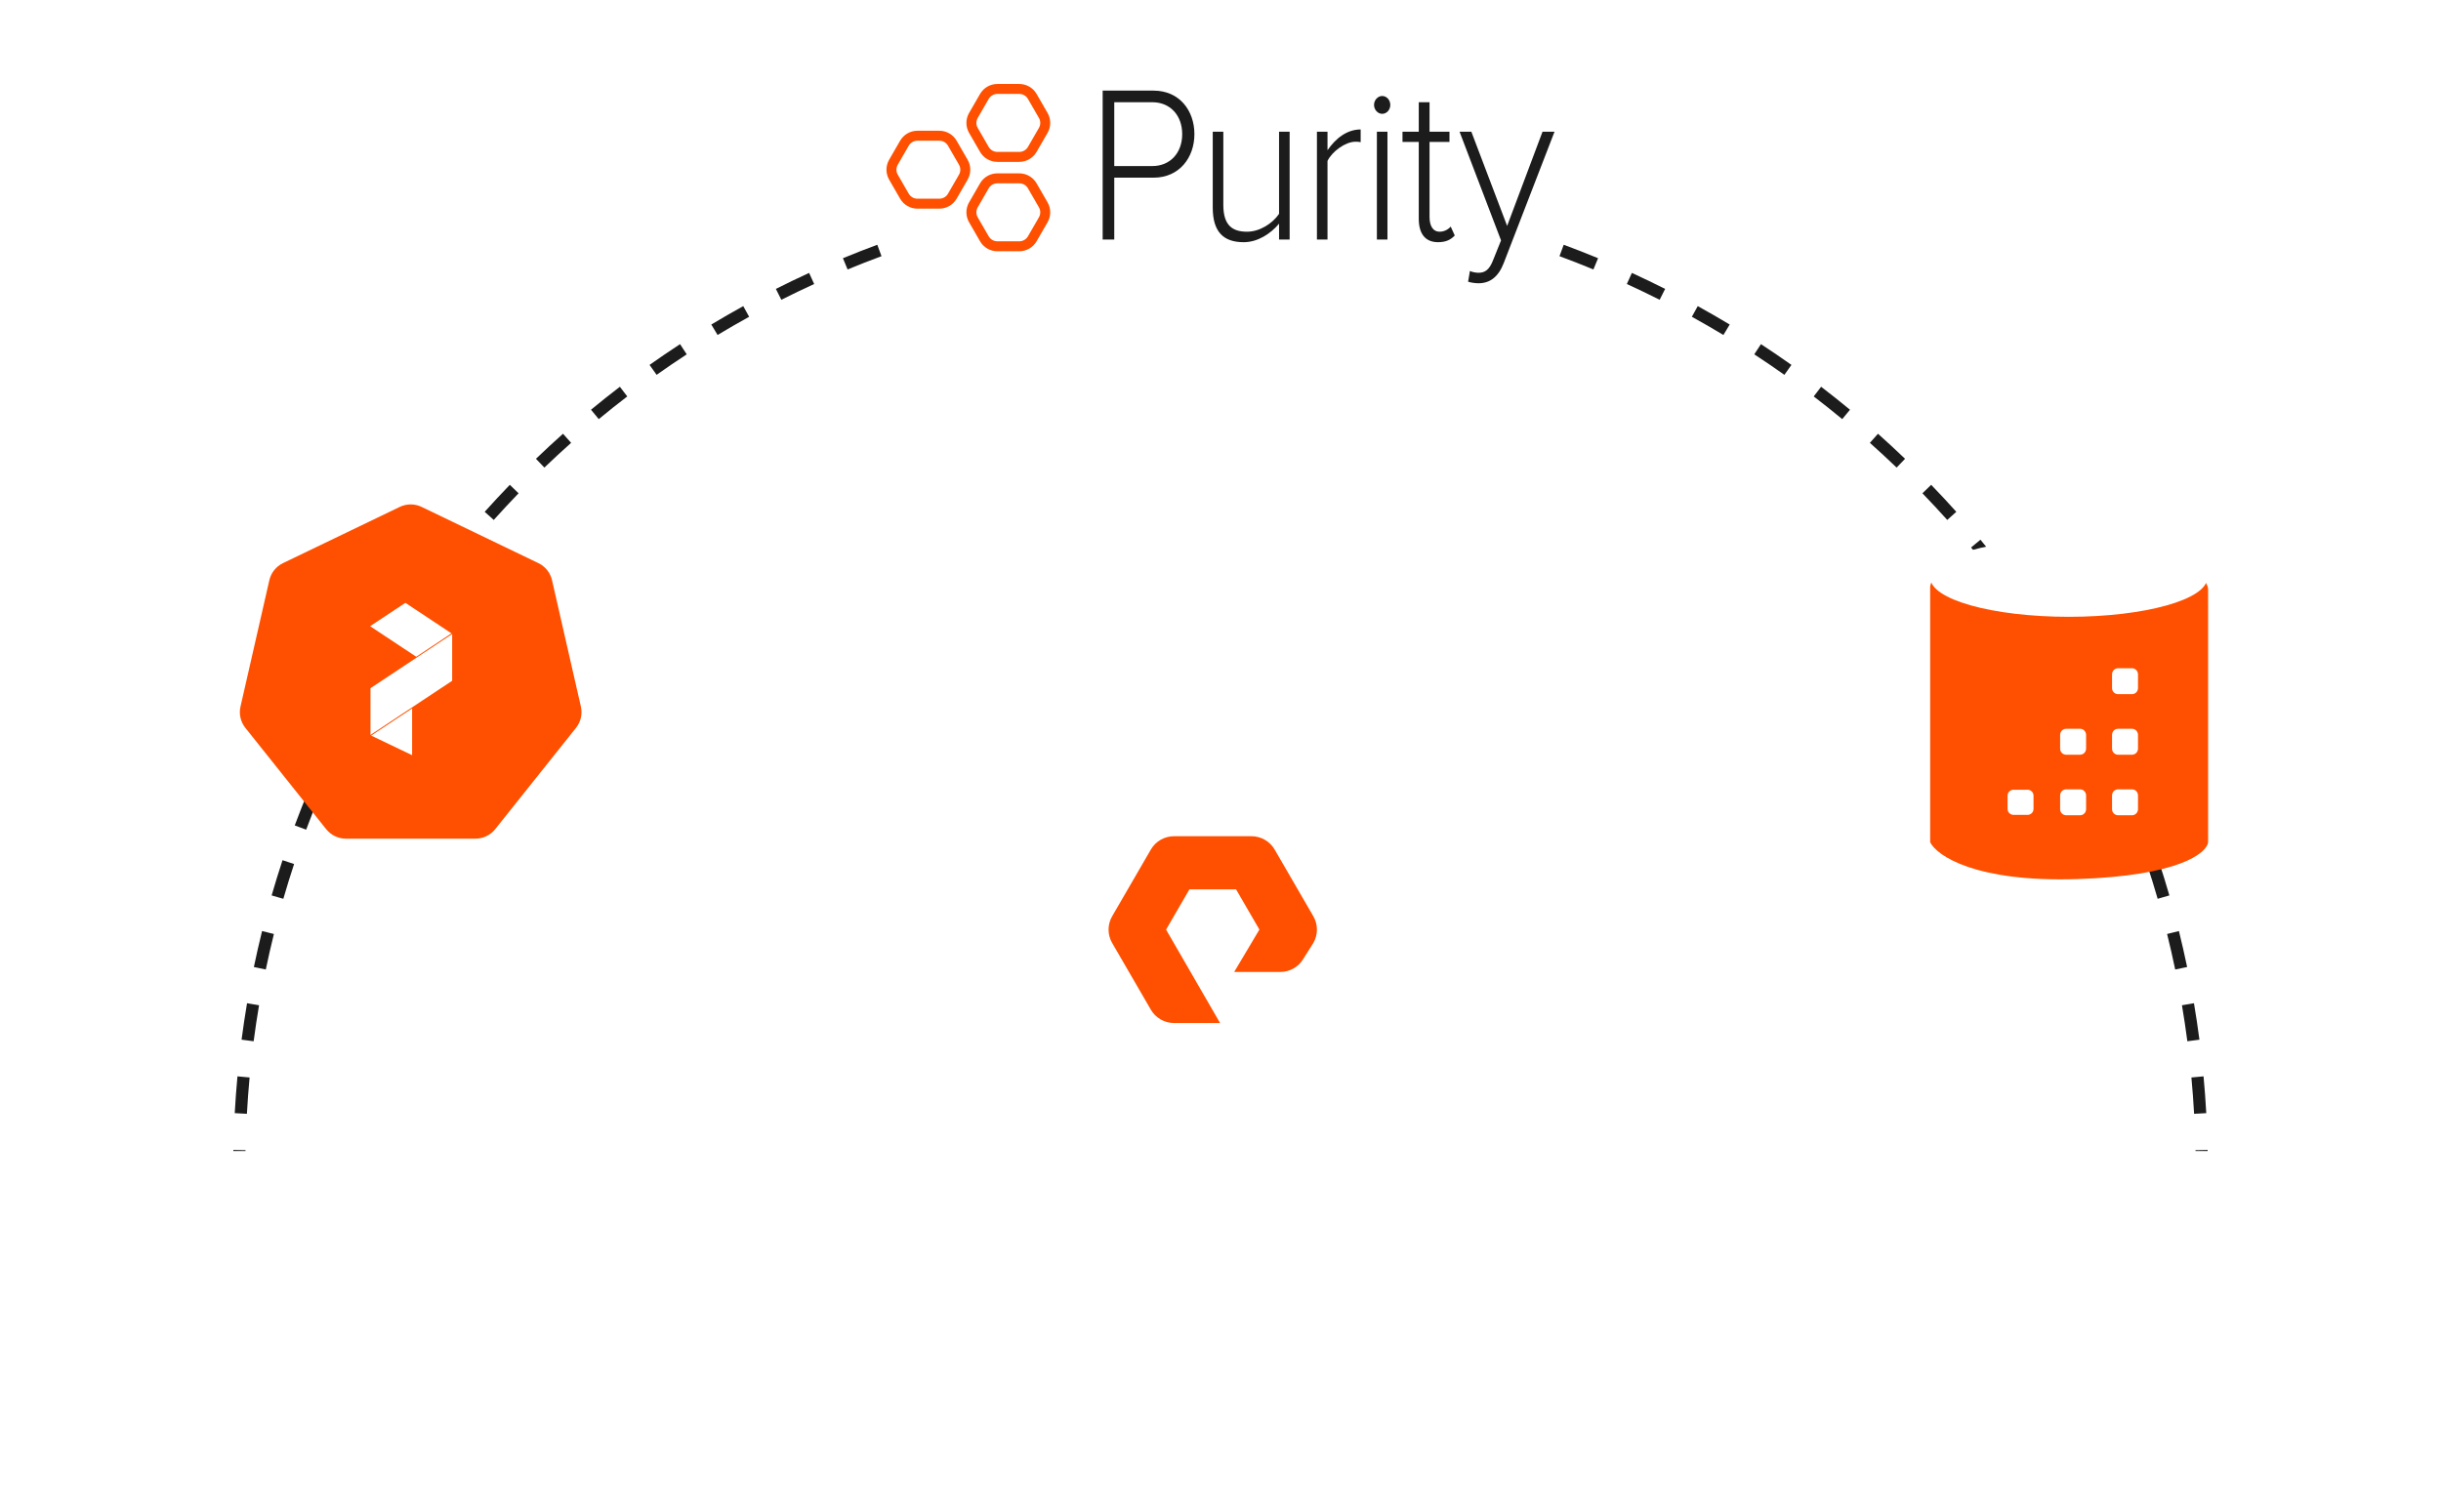 <svg width="560" height="347" viewBox="0 0 560 347" fill="none" xmlns="http://www.w3.org/2000/svg">
<g clip-path="url(#clip0_10703_39523)">
<g filter="url(#filter0_d_10703_39523)">
<path d="M339.133 168.867C335.67 168.867 332.383 169.239 329.095 169.873C326.816 144.645 305.731 124.831 280 124.831C254.269 124.831 233.107 144.645 230.828 169.873C227.639 169.228 224.264 168.867 220.79 168.867C193.601 168.867 171.519 191.065 171.519 218.502C171.519 245.939 193.601 268.137 220.878 268.137H339.122C366.399 268.137 388.481 245.939 388.481 218.502C388.481 191.065 366.399 168.867 339.122 168.867H339.133Z" fill="white"/>
</g>
<path fill-rule="evenodd" clip-rule="evenodd" d="M506.465 264.137H503.67L503.667 263.942L505.064 263.917L506.461 263.891L506.465 264.137ZM459.631 405.818L458.525 404.965L457.418 404.112C455.716 406.319 453.974 408.493 452.193 410.634L453.267 411.528L454.341 412.422C456.145 410.254 457.908 408.053 459.631 405.818ZM448.808 418.825L447.767 417.891L446.727 416.958C444.866 419.032 442.967 421.071 441.031 423.075L442.036 424.046L443.04 425.017C445.001 422.989 446.924 420.924 448.808 418.825ZM437.047 430.991L436.079 429.983L435.111 428.975C433.102 430.904 431.056 432.797 428.976 434.651L429.906 435.694L430.835 436.737C432.942 434.86 435.013 432.944 437.047 430.991ZM424.414 442.25L423.524 441.173L422.634 440.096C420.487 441.87 418.307 443.605 416.094 445.3L416.944 446.41L417.794 447.519C420.034 445.803 422.241 444.046 424.414 442.25ZM410.982 452.538L410.174 451.398L409.366 450.258C407.094 451.867 404.791 453.435 402.457 454.961L403.222 456.131L403.987 457.301C406.35 455.756 408.682 454.168 410.982 452.538ZM396.818 461.8L396.097 460.602L395.377 459.405C392.992 460.84 390.579 462.232 388.137 463.58L388.813 464.803L389.488 466.026C391.96 464.662 394.403 463.253 396.818 461.8ZM382.006 469.976L381.377 468.728L380.748 467.48C378.264 468.733 375.753 469.94 373.217 471.102L373.798 472.372L374.38 473.643C376.948 472.466 379.491 471.244 382.006 469.976ZM366.62 477.022L366.086 475.731L365.552 474.439C362.982 475.502 360.387 476.518 357.769 477.486L358.254 478.797L358.739 480.107C361.39 479.127 364.017 478.098 366.62 477.022ZM350.753 482.893L350.317 481.565L349.882 480.237C347.241 481.103 344.578 481.921 341.895 482.69L342.28 484.033L342.665 485.376C345.382 484.597 348.078 483.769 350.753 482.893ZM334.485 487.556L334.151 486.199L333.817 484.842C331.117 485.507 328.399 486.123 325.662 486.69L325.945 488.058L326.228 489.426C328.999 488.853 331.752 488.229 334.485 487.556ZM317.918 490.984L317.686 489.606L317.455 488.228C314.717 488.689 311.962 489.1 309.191 489.46L309.371 490.846L309.551 492.231C312.356 491.867 315.146 491.451 317.918 490.984ZM301.136 493.166L301.008 491.775L300.879 490.383C298.113 490.639 295.333 490.844 292.539 490.998L292.616 492.393L292.693 493.788C295.521 493.633 298.336 493.425 301.136 493.166ZM284.246 494.098L284.221 492.701L284.195 491.304C282.8 491.33 281.402 491.343 280 491.343C278.598 491.343 277.2 491.33 275.805 491.304L275.779 492.701L275.753 494.098C277.166 494.124 278.581 494.137 280 494.137C281.419 494.137 282.834 494.124 284.246 494.098ZM267.307 493.788L267.384 492.393L267.461 490.998C264.667 490.844 261.886 490.639 259.121 490.383L258.992 491.775L258.864 493.166C261.664 493.425 264.479 493.633 267.307 493.788ZM250.449 492.231L250.629 490.846L250.809 489.46C248.038 489.1 245.283 488.689 242.545 488.228L242.314 489.606L242.082 490.984C244.854 491.451 247.643 491.866 250.449 492.231ZM233.772 489.426L234.055 488.058L234.338 486.69C231.601 486.123 228.883 485.507 226.183 484.842L225.849 486.199L225.515 487.556C228.248 488.229 231.001 488.853 233.772 489.426ZM217.335 485.376L217.72 484.033L218.105 482.69C215.422 481.921 212.759 481.103 210.118 480.237L209.683 481.565L209.247 482.893C211.922 483.769 214.618 484.597 217.335 485.376ZM201.261 480.107L201.746 478.797L202.231 477.486C199.613 476.518 197.018 475.502 194.448 474.439L193.914 475.731L193.38 477.022C195.983 478.098 198.61 479.127 201.261 480.107ZM185.62 473.643L186.202 472.372L186.783 471.102C184.247 469.94 181.736 468.733 179.252 467.48L178.623 468.728L177.994 469.976C180.509 471.244 183.052 472.466 185.62 473.643ZM170.512 466.026L171.187 464.803L171.863 463.58C169.421 462.232 167.008 460.84 164.623 459.405L163.903 460.602L163.182 461.799C165.597 463.253 168.04 464.662 170.512 466.026ZM156.013 457.3L156.778 456.131L157.543 454.961C155.209 453.435 152.906 451.867 150.634 450.258L149.826 451.398L149.018 452.538C151.318 454.168 153.65 455.756 156.013 457.3ZM142.206 447.519L143.056 446.41L143.906 445.3C141.693 443.605 139.513 441.87 137.366 440.096L136.476 441.173L135.586 442.25C137.759 444.046 139.966 445.803 142.206 447.519ZM129.165 436.737L130.094 435.694L131.024 434.651C128.944 432.797 126.898 430.904 124.889 428.975L123.921 429.983L122.953 430.991C124.987 432.944 127.058 434.86 129.165 436.737ZM116.96 425.017L117.964 424.046L118.969 423.074C117.033 421.071 115.134 419.032 113.273 416.958L112.233 417.891L111.192 418.825C113.077 420.924 114.999 422.989 116.96 425.017ZM105.659 412.422L106.733 411.528L107.807 410.634C106.026 408.493 104.284 406.319 102.582 404.112L101.475 404.965L100.369 405.818C102.092 408.053 103.855 410.254 105.659 412.422ZM53.535 264.137H56.33L56.334 263.942L54.936 263.917L53.539 263.891L53.535 264.137ZM53.851 255.444L55.246 255.522L56.642 255.599C56.797 252.805 57.003 250.026 57.26 247.26L55.869 247.131L54.477 247.002C54.217 249.801 54.008 252.616 53.851 255.444ZM55.419 238.587L56.804 238.769L58.19 238.95C58.552 236.18 58.966 233.425 59.429 230.688L58.051 230.455L56.674 230.221C56.205 232.993 55.786 235.782 55.419 238.587ZM58.242 221.913L59.61 222.198L60.978 222.483C61.548 219.747 62.168 217.03 62.837 214.332L61.48 213.996L60.124 213.659C59.447 216.391 58.819 219.143 58.242 221.913ZM62.317 205.483L63.66 205.871L65.002 206.258C65.776 203.576 66.599 200.915 67.47 198.276L66.143 197.838L64.816 197.4C63.934 200.073 63.101 202.767 62.317 205.483ZM67.618 189.419L68.927 189.907L70.237 190.395C71.211 187.779 72.233 185.187 73.301 182.619L72.011 182.082L70.721 181.546C69.639 184.146 68.604 186.771 67.618 189.419ZM74.119 173.793L75.388 174.379L76.657 174.964C77.825 172.43 79.039 169.923 80.298 167.442L79.052 166.81L77.806 166.177C76.531 168.689 75.302 171.228 74.119 173.793ZM81.776 158.706L82.997 159.385L84.219 160.064C85.573 157.626 86.972 155.217 88.414 152.837L87.219 152.113L86.024 151.389C84.564 153.799 83.147 156.238 81.776 158.706ZM90.544 144.233L91.711 145.001L92.879 145.77C94.411 143.441 95.987 141.142 97.603 138.875L96.466 138.064L95.328 137.253C93.691 139.548 92.096 141.875 90.544 144.233ZM100.369 130.456L101.475 131.31L102.582 132.163C104.284 129.956 106.026 127.781 107.807 125.641L106.733 124.747L105.659 123.853C103.855 126.02 102.092 128.222 100.369 130.456ZM111.192 117.45L112.233 118.383L113.273 119.316C115.134 117.242 117.033 115.203 118.969 113.2L117.965 112.229L116.96 111.258C114.999 113.286 113.077 115.35 111.192 117.45ZM122.953 105.284L123.921 106.292L124.889 107.3C126.898 105.37 128.944 103.478 131.024 101.623L130.094 100.58L129.165 99.537C127.058 101.414 124.987 103.33 122.953 105.284ZM135.586 94.025L136.476 95.102L137.366 96.179C139.513 94.404 141.693 92.669 143.906 90.974L143.056 89.865L142.206 88.756C139.966 90.472 137.759 92.228 135.586 94.025ZM149.018 83.737L149.826 84.877L150.634 86.017C152.906 84.407 155.209 82.839 157.543 81.313L156.778 80.144L156.013 78.974C153.65 80.519 151.318 82.107 149.018 83.737ZM163.182 74.475L163.903 75.672L164.623 76.87C167.008 75.435 169.421 74.043 171.863 72.695L171.188 71.472L170.512 70.248C168.04 71.613 165.597 73.022 163.182 74.475ZM177.994 66.299L178.623 67.547L179.252 68.794C181.736 67.542 184.247 66.335 186.784 65.173L186.202 63.902L185.62 62.632C183.052 63.808 180.509 65.031 177.994 66.299ZM193.38 59.253L193.914 60.544L194.448 61.835C197.018 60.773 199.613 59.757 202.231 58.788L201.746 57.478L201.261 56.167C198.611 57.148 195.983 58.177 193.38 59.253ZM358.739 56.167L358.254 57.478L357.769 58.788C360.387 59.757 362.982 60.773 365.552 61.836L366.086 60.544L366.62 59.253C364.017 58.177 361.39 57.148 358.739 56.167ZM374.38 62.632L373.798 63.903L373.217 65.173C375.753 66.335 378.264 67.542 380.748 68.794L381.377 67.547L382.006 66.299C379.491 65.031 376.948 63.808 374.38 62.632ZM389.488 70.248L388.813 71.472L388.137 72.695C390.579 74.043 392.992 75.435 395.377 76.87L396.097 75.672L396.818 74.475C394.404 73.022 391.96 71.613 389.488 70.248ZM403.987 78.974L403.222 80.144L402.457 81.313C404.791 82.839 407.094 84.407 409.366 86.017L410.174 84.877L410.982 83.737C408.682 82.107 406.35 80.519 403.987 78.974ZM417.794 88.756L416.944 89.865L416.094 90.974C418.307 92.669 420.487 94.404 422.634 96.179L423.524 95.102L424.414 94.025C422.241 92.228 420.034 90.472 417.794 88.756ZM430.835 99.537L429.906 100.58L428.976 101.624C431.056 103.478 433.102 105.37 435.111 107.3L436.079 106.292L437.047 105.284C435.013 103.33 432.942 101.414 430.835 99.537ZM443.04 111.258L442.036 112.229L441.031 113.2C442.967 115.203 444.866 117.242 446.727 119.316L447.767 118.383L448.808 117.45C446.924 115.35 445.001 113.286 443.04 111.258ZM454.341 123.853L453.267 124.747L452.193 125.641C453.974 127.781 455.716 129.956 457.418 132.163L458.525 131.31L459.631 130.457C457.908 128.222 456.145 126.02 454.341 123.853ZM464.672 137.253L463.534 138.064L462.397 138.875C464.013 141.143 465.589 143.441 467.122 145.77L468.289 145.001L469.456 144.233C467.904 141.875 466.309 139.548 464.672 137.253ZM473.976 151.389L472.781 152.113L471.586 152.837C473.028 155.217 474.427 157.626 475.781 160.064L477.003 159.385L478.224 158.706C476.853 156.238 475.437 153.799 473.976 151.389ZM482.194 166.177L480.948 166.81L479.702 167.442C480.961 169.923 482.175 172.431 483.343 174.964L484.612 174.379L485.881 173.794C484.698 171.229 483.469 168.689 482.194 166.177ZM489.279 181.546L487.989 182.083L486.699 182.619C487.767 185.187 488.789 187.779 489.763 190.395L491.073 189.907L492.382 189.419C491.396 186.771 490.361 184.146 489.279 181.546ZM495.184 197.4L493.857 197.838L492.53 198.276C493.401 200.915 494.224 203.576 494.998 206.258L496.34 205.871L497.683 205.483C496.899 202.767 496.066 200.073 495.184 197.4ZM499.876 213.659L498.519 213.996L497.163 214.332C497.832 217.03 498.452 219.747 499.022 222.483L500.39 222.198L501.758 221.913C501.181 219.143 500.553 216.391 499.876 213.659ZM503.326 230.222L501.949 230.455L500.571 230.688C501.034 233.425 501.448 236.18 501.81 238.95L503.196 238.769L504.581 238.588C504.214 235.782 503.796 232.993 503.326 230.222ZM505.523 247.002L504.131 247.131L502.74 247.261C502.997 250.026 503.203 252.806 503.358 255.599L504.754 255.522L506.149 255.444C505.992 252.616 505.783 249.802 505.523 247.002Z" fill="#1C1C1C"/>
<path d="M91.711 116.326C93.295 115.563 95.14 115.563 96.724 116.326L123.518 129.229C125.102 129.992 126.252 131.434 126.644 133.149L133.261 162.142C133.652 163.856 133.242 165.655 132.145 167.029L113.604 190.28C112.507 191.654 110.845 192.455 109.087 192.455H79.348C77.59 192.455 75.927 191.654 74.831 190.28L56.289 167.029C55.193 165.655 54.783 163.856 55.174 162.142L61.791 133.149C62.183 131.434 63.333 129.992 64.917 129.229L91.711 116.326Z" fill="#FE5000"/>
<path fill-rule="evenodd" clip-rule="evenodd" d="M103.733 145.504V156.227L84.996 168.647V157.925L103.733 145.504Z" fill="white"/>
<path fill-rule="evenodd" clip-rule="evenodd" d="M95.487 150.709L103.576 145.347L93.014 138.346L93.001 138.338L84.912 143.699L84.945 143.721L95.487 150.709Z" fill="white"/>
<path fill-rule="evenodd" clip-rule="evenodd" d="M94.546 173.302L85.153 168.805L94.546 162.579V173.302Z" fill="white"/>
<path d="M252.967 20.794H264.634C270.607 20.794 274.014 25.406 274.014 30.784C274.014 36.162 270.559 40.773 264.634 40.773H255.629V54.964H252.967V20.794ZM264.354 23.458H255.629V38.109H264.354C268.459 38.109 271.214 35.087 271.214 30.784C271.214 26.48 268.459 23.458 264.354 23.458Z" fill="#1C1C1C"/>
<path d="M293.435 51.327C291.567 53.58 288.582 55.58 285.314 55.58C280.696 55.58 278.221 53.222 278.221 47.639V30.221H280.648V47.023C280.648 51.838 282.842 53.172 286.107 53.172C288.999 53.172 291.941 51.277 293.435 49.073V30.221H295.861V54.965H293.435V51.327Z" fill="#1C1C1C"/>
<path d="M302.123 30.221H304.549V34.472C306.463 31.706 309.028 29.708 312.155 29.708V32.627C311.735 32.524 311.409 32.524 310.942 32.524C308.657 32.524 305.576 34.778 304.549 36.931V54.962H302.123V30.221Z" fill="#1C1C1C"/>
<path d="M315.223 24.074C315.223 22.947 316.11 22.026 317.09 22.026C318.116 22.026 318.956 22.947 318.956 24.074C318.956 25.201 318.116 26.122 317.09 26.122C316.11 26.122 315.223 25.201 315.223 24.074ZM315.877 30.22H318.303V54.964H315.877V30.22Z" fill="#1C1C1C"/>
<path d="M325.485 50.2V32.576H321.752V30.22H325.485V23.458H327.958V30.22H332.53V32.576H327.958V49.789C327.958 51.787 328.703 53.171 330.29 53.171C331.362 53.171 332.297 52.608 332.81 51.992L333.743 54.04C332.856 54.964 331.784 55.578 329.917 55.578C326.933 55.58 325.485 53.582 325.485 50.2Z" fill="#1C1C1C"/>
<path d="M356.631 30.221L344.967 60.395C343.753 63.52 341.84 65.004 339.181 65.004C338.435 65.004 337.407 64.852 336.802 64.646L337.222 62.188C337.735 62.443 338.622 62.596 339.181 62.596C340.675 62.596 341.701 61.93 342.588 59.574L344.36 55.167L334.841 30.221H337.546L345.758 51.84L353.877 30.221H356.631Z" fill="#1C1C1C"/>
<path fill-rule="evenodd" clip-rule="evenodd" d="M226.823 22.7L224.303 27.065C223.894 27.773 223.894 28.645 224.303 29.352L226.823 33.718C227.232 34.425 227.986 34.861 228.803 34.861H233.844C234.661 34.861 235.416 34.425 235.825 33.718L238.345 29.352C238.754 28.645 238.754 27.773 238.345 27.065L235.825 22.7C235.416 21.992 234.661 21.556 233.844 21.556H228.803C227.986 21.556 227.232 21.992 226.823 22.7ZM226.823 43.214L224.302 47.579C223.894 48.287 223.894 49.158 224.302 49.866L226.823 54.231C227.231 54.939 227.986 55.375 228.803 55.375H233.844C234.661 55.375 235.416 54.939 235.825 54.231L238.345 49.866C238.754 49.158 238.754 48.287 238.345 47.579L235.825 43.214C235.416 42.506 234.661 42.07 233.844 42.07H228.803C227.986 42.07 227.231 42.506 226.823 43.214ZM208.482 33.435L205.962 37.801C205.553 38.508 205.553 39.38 205.962 40.087L208.482 44.453C208.891 45.16 209.646 45.596 210.463 45.596H215.503C216.32 45.596 217.075 45.16 217.484 44.453L220.004 40.087C220.413 39.38 220.413 38.508 220.004 37.801L217.484 33.435C217.075 32.727 216.32 32.292 215.503 32.292H210.463C209.646 32.292 208.891 32.727 208.482 33.435ZM228.803 19.27C227.169 19.27 225.66 20.142 224.843 21.556L222.322 25.922C221.505 27.337 221.505 29.081 222.322 30.495L224.843 34.861C225.66 36.276 227.169 37.148 228.803 37.148H233.844C235.478 37.148 236.988 36.276 237.805 34.861L240.326 30.495C241.142 29.081 241.142 27.337 240.326 25.922L237.805 21.556C236.988 20.142 235.478 19.27 233.844 19.27H228.803ZM228.803 39.783C227.169 39.783 225.66 40.655 224.843 42.07L222.322 46.436C221.505 47.851 221.505 49.594 222.322 51.009L224.843 55.375C225.66 56.79 227.169 57.662 228.803 57.662H233.844C235.478 57.662 236.988 56.79 237.805 55.375L240.325 51.009C241.142 49.594 241.142 47.851 240.325 46.436L237.805 42.07C236.988 40.655 235.478 39.783 233.844 39.783H228.803ZM206.502 32.292C207.319 30.877 208.829 30.005 210.463 30.005H215.503C217.137 30.005 218.647 30.877 219.464 32.292L221.985 36.657C222.802 38.072 222.802 39.816 221.985 41.231L219.464 45.596C218.647 47.011 217.137 47.883 215.503 47.883H210.463C208.829 47.883 207.319 47.011 206.502 45.596L203.981 41.231C203.164 39.816 203.164 38.072 203.981 36.657L206.502 32.292Z" fill="#FE5000"/>
<g filter="url(#filter1_dd_10703_39523)">
<path d="M442.702 192.973V134.836C442.389 131.71 448.14 125.459 473.646 125.459C499.151 125.459 506.153 131.71 506.465 134.836V192.973C506.153 195.474 499.714 200.663 476.459 201.413C453.204 202.163 444.264 196.099 442.702 192.973Z" fill="#FE5000"/>
</g>
<path d="M484.533 157.908V154.739C484.533 153.97 485.156 153.346 485.925 153.346H489.095C489.864 153.346 490.487 153.97 490.487 154.739V157.908C490.487 158.677 489.864 159.301 489.095 159.301H485.925C485.156 159.301 484.533 158.677 484.533 157.908Z" fill="white"/>
<path d="M472.624 171.802V168.633C472.624 167.864 473.247 167.24 474.017 167.24H477.186C477.955 167.24 478.579 167.864 478.579 168.633V171.802C478.579 172.572 477.955 173.195 477.186 173.195H474.017C473.247 173.195 472.624 172.572 472.624 171.802Z" fill="white"/>
<path d="M484.533 171.802V168.633C484.533 167.864 485.156 167.24 485.925 167.24H489.095C489.864 167.24 490.487 167.864 490.487 168.633V171.802C490.487 172.572 489.864 173.195 489.095 173.195H485.925C485.156 173.195 484.533 172.572 484.533 171.802Z" fill="white"/>
<path d="M460.564 185.649V182.576C460.564 181.83 461.187 181.225 461.956 181.225H465.126C465.895 181.225 466.518 181.83 466.518 182.576V185.649C466.518 186.395 465.895 186.999 465.126 186.999H461.956C461.187 186.999 460.564 186.395 460.564 185.649Z" fill="white"/>
<path d="M472.624 185.697V182.528C472.624 181.758 473.247 181.135 474.017 181.135H477.186C477.955 181.135 478.579 181.758 478.579 182.528V185.697C478.579 186.466 477.955 187.09 477.186 187.09H474.017C473.248 187.09 472.624 186.466 472.624 185.697Z" fill="white"/>
<path d="M484.533 185.697V182.528C484.533 181.758 485.156 181.135 485.925 181.135H489.095C489.864 181.135 490.487 181.758 490.487 182.528V185.697C490.487 186.466 489.864 187.09 489.095 187.09H485.925C485.156 187.09 484.533 186.466 484.533 185.697Z" fill="white"/>
<path d="M474.608 141.546C492.148 141.546 506.367 137.547 506.367 132.614C506.367 127.681 492.148 123.682 474.608 123.682C457.069 123.682 442.85 127.681 442.85 132.614C442.85 137.547 457.069 141.546 474.608 141.546Z" fill="white"/>
<path fill-rule="evenodd" clip-rule="evenodd" d="M279.9 234.763H269.333C267.151 234.763 265.117 233.592 264.026 231.713L255.135 216.38C254.048 214.498 254.048 212.161 255.135 210.282L264.026 194.948C265.117 193.067 267.149 191.896 269.333 191.896H287.11C289.292 191.896 291.325 193.067 292.417 194.948L301.306 210.282C302.395 212.161 302.395 214.498 301.306 216.38L299.007 220.03C297.937 221.876 295.903 223.045 293.721 223.045H283.139L288.924 213.322L283.573 204.095H272.869L267.515 213.329L279.9 234.763Z" fill="#FE5000"/>
</g>
<defs>
<filter id="filter0_d_10703_39523" x="137.637" y="102.242" width="284.726" height="211.071" filterUnits="userSpaceOnUse" color-interpolation-filters="sRGB">
<feFlood flood-opacity="0" result="BackgroundImageFix"/>
<feColorMatrix in="SourceAlpha" type="matrix" values="0 0 0 0 0 0 0 0 0 0 0 0 0 0 0 0 0 0 127 0" result="hardAlpha"/>
<feOffset dy="11.294"/>
<feGaussianBlur stdDeviation="16.941"/>
<feColorMatrix type="matrix" values="0 0 0 0 0 0 0 0 0 0 0 0 0 0 0 0 0 0 0.15 0"/>
<feBlend mode="normal" in2="BackgroundImageFix" result="effect1_dropShadow_10703_39523"/>
<feBlend mode="normal" in="SourceGraphic" in2="effect1_dropShadow_10703_39523" result="shape"/>
</filter>
<filter id="filter1_dd_10703_39523" x="441.097" y="123.972" width="67.174" height="79.416" filterUnits="userSpaceOnUse" color-interpolation-filters="sRGB">
<feFlood flood-opacity="0" result="BackgroundImageFix"/>
<feColorMatrix in="SourceAlpha" type="matrix" values="0 0 0 0 0 0 0 0 0 0 0 0 0 0 0 0 0 0 127 0" result="hardAlpha"/>
<feOffset dx="0.106" dy="0.212"/>
<feGaussianBlur stdDeviation="0.85"/>
<feComposite in2="hardAlpha" operator="out"/>
<feColorMatrix type="matrix" values="0 0 0 0 0.688 0 0 0 0 0.226 0 0 0 0 0.012 0 0 0 0.3 0"/>
<feBlend mode="normal" in2="BackgroundImageFix" result="effect1_dropShadow_10703_39523"/>
<feColorMatrix in="SourceAlpha" type="matrix" values="0 0 0 0 0 0 0 0 0 0 0 0 0 0 0 0 0 0 127 0" result="hardAlpha"/>
<feOffset dy="0.106"/>
<feGaussianBlur stdDeviation="0.106"/>
<feComposite in2="hardAlpha" operator="out"/>
<feColorMatrix type="matrix" values="0 0 0 0 0.767 0 0 0 0 0.241 0 0 0 0 0 0 0 0 0.3 0"/>
<feBlend mode="normal" in2="effect1_dropShadow_10703_39523" result="effect2_dropShadow_10703_39523"/>
<feBlend mode="normal" in="SourceGraphic" in2="effect2_dropShadow_10703_39523" result="shape"/>
</filter>
<clipPath id="clip0_10703_39523">
<rect width="560" height="346.106" fill="white"/>
</clipPath>
</defs>
</svg>
